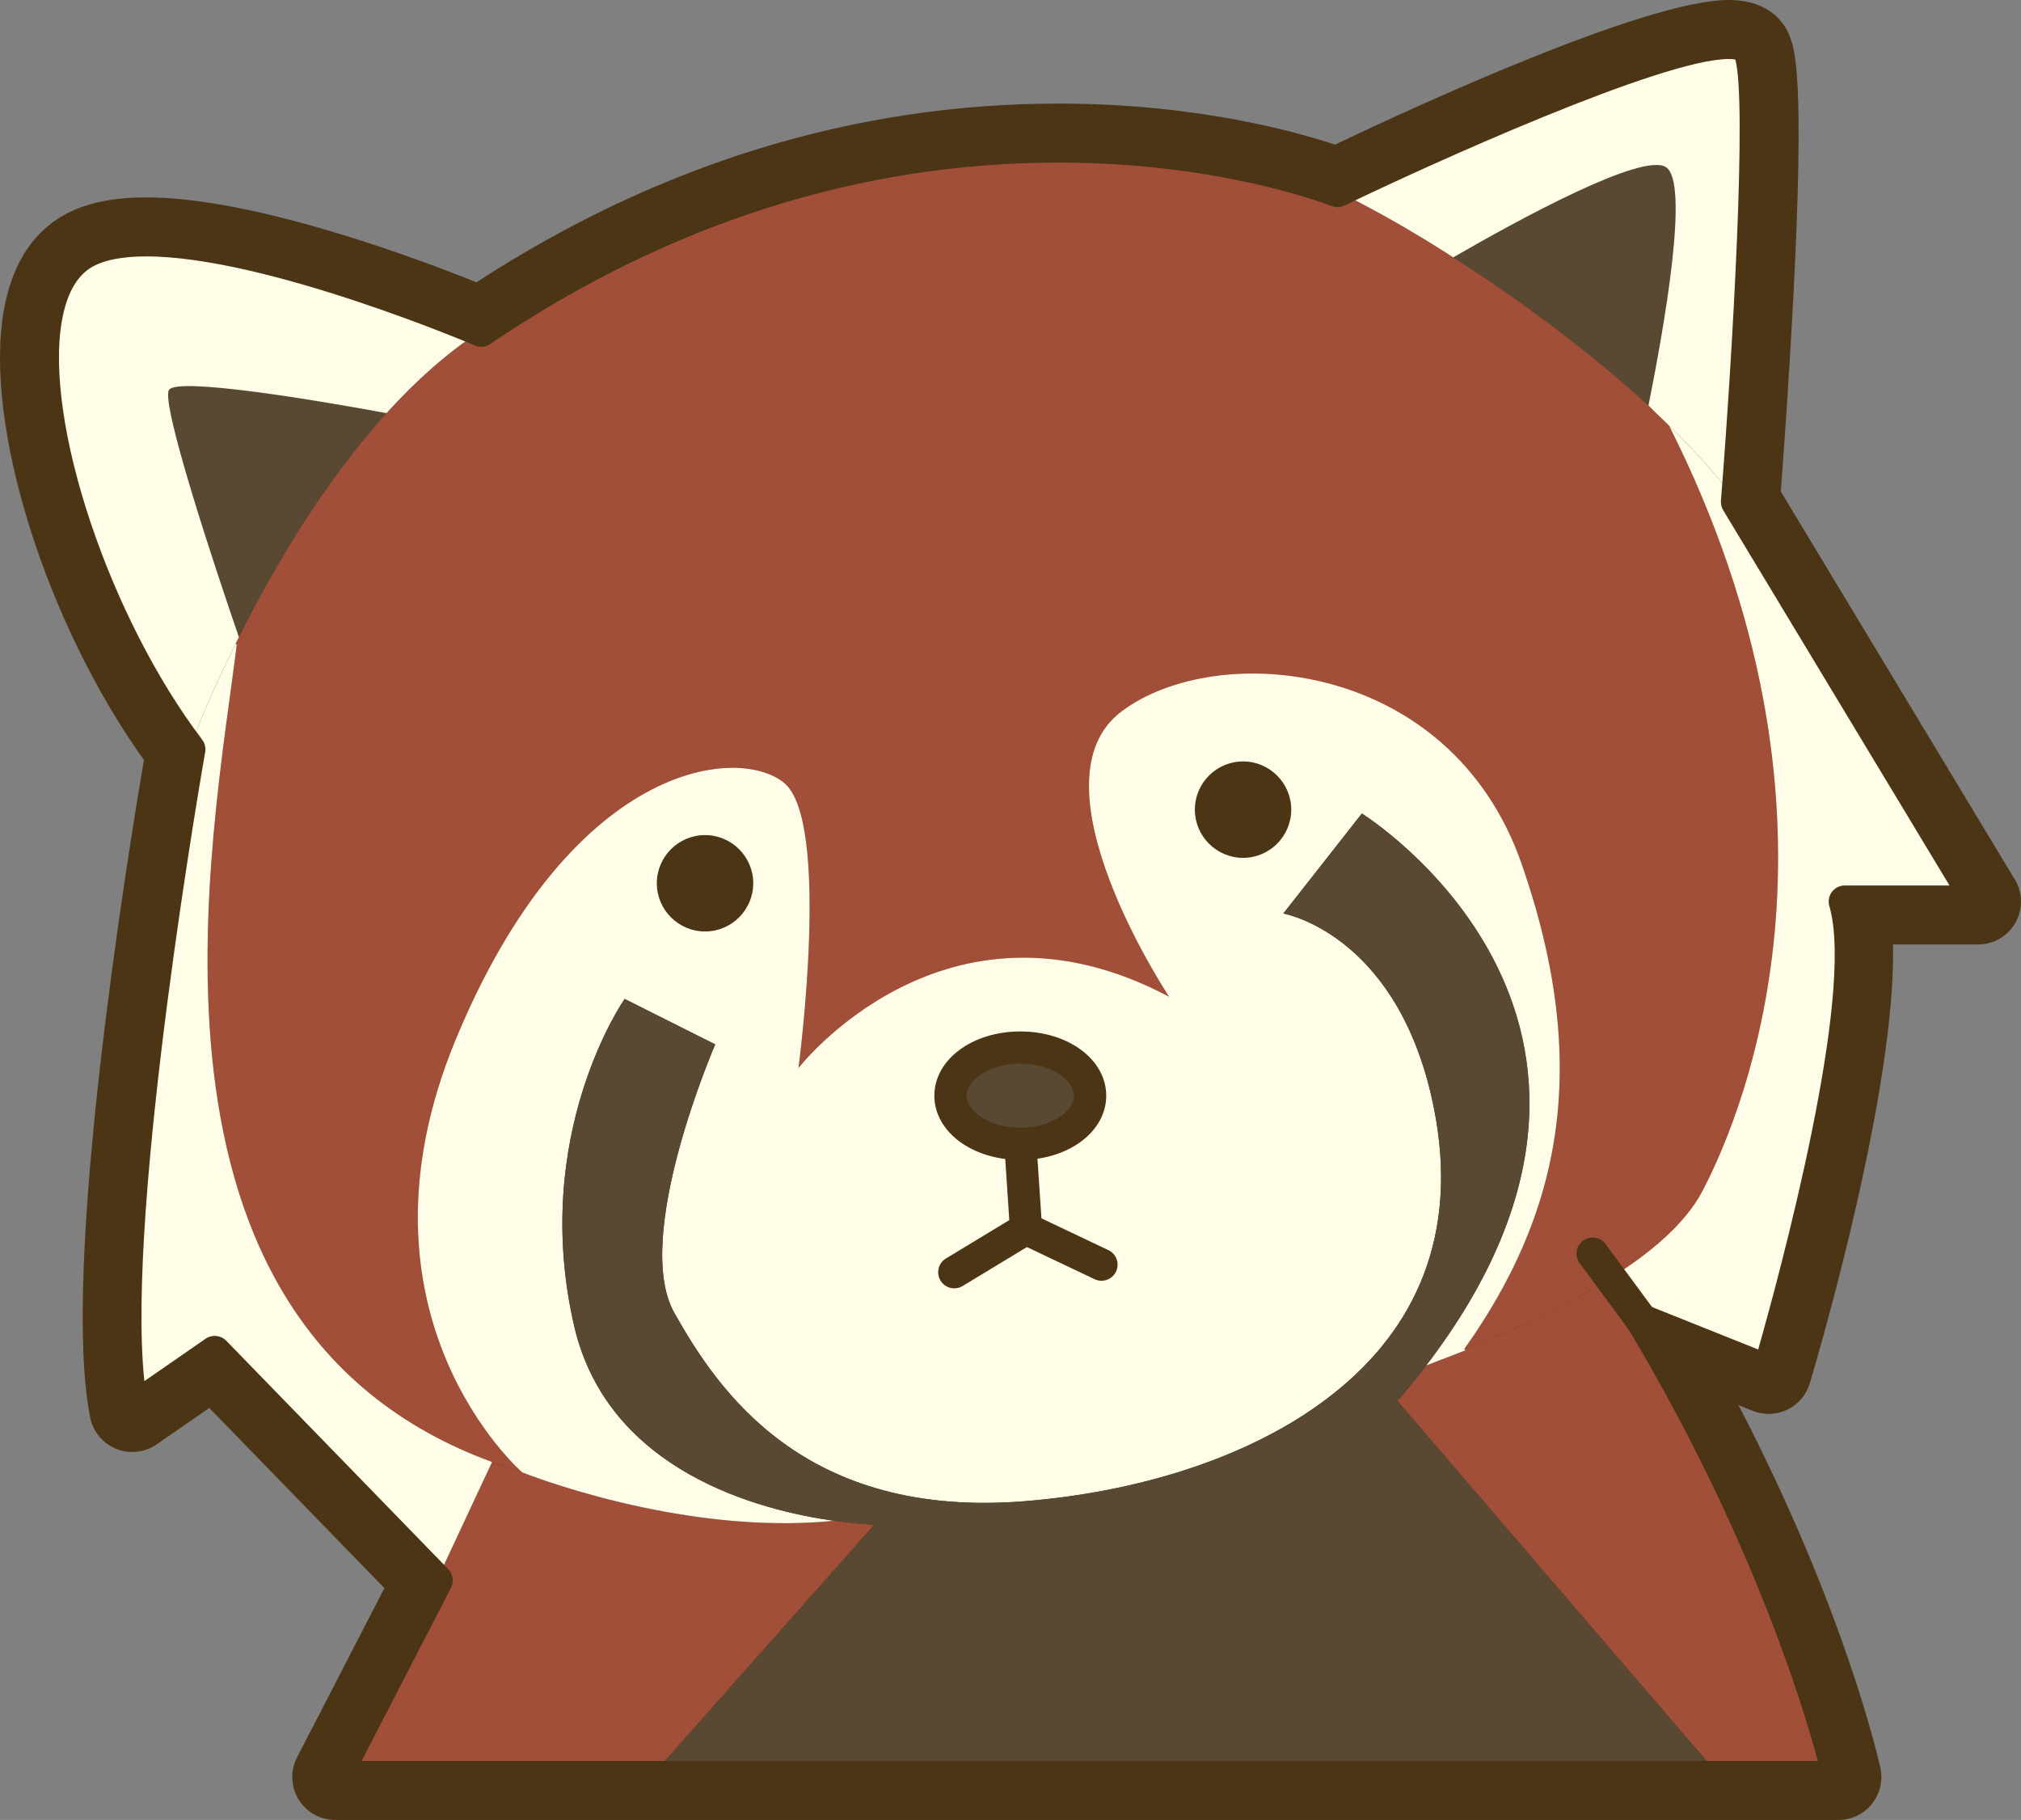 <?xml version="1.0" encoding="UTF-8"?>
<!DOCTYPE svg PUBLIC "-//W3C//DTD SVG 1.1//EN" "http://www.w3.org/Graphics/SVG/1.1/DTD/svg11.dtd">
<svg version="1.1" xmlns="http://www.w3.org/2000/svg" xmlns:xlink="http://www.w3.org/1999/xlink" x="0" y="0" width="471.005" height="424.082" viewBox="0, 0, 471.005, 424.082">
  <rect x="0" y="0" width="471.005" height="424.082" fill="#808080" stroke="none"/>
  <g id="Layer_1">
    <path d="M428.461,424.082 L78.117,424.082 C74.627,424.082 71.391,422.264 69.577,419.284 C67.762,416.304 67.63,412.594 69.231,409.494 L89.592,370.063 L48.778,328.076 L36.52,336.562 C33.75,338.479 30.207,338.872 27.083,337.613 C23.962,336.352 21.683,333.605 21.022,330.303 C14.078,295.617 29.827,198.9 33.544,177.102 C10.697,145.128 -3.827,99.034 0.888,72.339 C2.643,62.404 6.918,55.193 13.594,50.904 C18.726,47.604 25.44,45.998 34.118,45.998 C59.388,45.998 97.387,60.296 111.034,65.782 C153.561,38.144 199.208,24.137 246.795,24.137 C278.625,24.137 301.901,30.634 311.125,33.705 C329.16,25.107 383.487,-0 402.875,-0 C412.867,-0 416.173,5.941 417.129,8.495 C418.265,11.521 420.633,17.83 417.939,69.435 C416.933,88.699 415.579,107.264 415.028,114.534 L469.242,204.411 C470.353,206.023 471.005,207.977 471.005,210.082 C471.005,215.604 466.527,220.082 461.004,220.082 C460.999,220.083 460.992,220.083 460.992,220.083 L441.184,220.082 C441.92,253.631 424.101,314.565 421.786,322.33 C420.983,325.022 419.085,327.253 416.555,328.476 C414.024,329.697 411.098,329.801 408.49,328.758 L405.165,327.428 C429.976,375.084 437.856,410.236 438.23,411.946 C438.877,414.903 438.149,417.994 436.251,420.353 C434.352,422.711 431.488,424.082 428.461,424.082 z M94.535,404.082 L415.349,404.082 C410.044,386.67 397.779,352.323 374.065,312.797 C371.857,309.116 372.244,304.437 375.027,301.169 C377.808,297.901 382.365,296.771 386.353,298.367 L405.641,306.079 C414.536,273.924 424.619,227.448 420.344,212.903 C419.455,209.879 420.043,206.613 421.931,204.091 C423.819,201.568 426.786,200.082 429.937,200.082 L443.274,200.082 L396.25,122.122 C395.169,120.332 394.678,118.249 394.844,116.166 C397.845,78.346 399.94,35.935 398.991,20.428 C382.928,23.364 342.319,40.817 316.043,53.529 C313.496,54.762 310.545,54.857 307.924,53.792 C307.704,53.704 283.422,44.137 246.795,44.137 C201.59,44.137 158.168,57.998 117.733,85.335 C114.915,87.241 111.32,87.582 108.194,86.244 C107.721,86.04 60.614,65.998 34.118,65.998 C27.781,65.998 25.216,67.208 24.408,67.728 C22.665,68.848 21.307,71.721 20.584,75.819 C16.735,97.603 31.75,141.804 52.086,168.554 C53.774,170.776 54.458,173.603 53.971,176.351 C49.132,203.67 38.615,272.839 39.255,310.344 L44.354,306.814 C48.375,304.032 53.812,304.563 57.217,308.064 L108.951,361.284 C111.949,364.367 112.639,369.022 110.667,372.842 L94.535,404.082" fill="#4B3515" id="path833"/>
    <path d="M44.123,184.606 C42.993,184.606 41.843,184.412 40.718,184.005 C35.527,182.123 32.843,176.394 34.721,171.202 C35.795,168.239 61.516,98.259 106.652,68.687 C111.273,65.659 117.473,66.952 120.497,71.571 C123.524,76.191 122.232,82.389 117.613,85.415 C78.089,111.311 53.767,177.349 53.526,178.013 C52.05,182.079 48.212,184.606 44.123,184.606" fill="#4B3515" id="path835"/>
    <path d="M404.82,126.958 C401.743,126.958 398.707,125.542 396.748,122.87 C382.933,104.027 346.859,73.302 307.214,53.471 C302.274,51 300.273,44.994 302.744,40.054 C305.214,35.115 311.222,33.113 316.161,35.584 C354.034,54.527 394.709,86.264 412.876,111.044 C416.142,115.498 415.179,121.756 410.725,125.022 C408.943,126.328 406.873,126.958 404.82,126.958" fill="#4B3515" id="path837"/>
    <path d="M381.603,116.756 C380.87,116.756 380.126,116.675 379.38,116.506 C373.995,115.284 370.62,109.927 371.842,104.541 C376.315,84.821 380.237,61.239 380.551,49.893 C370.293,53.691 350.377,64.324 334.115,74.288 C329.406,77.173 323.25,75.696 320.364,70.987 C317.478,66.278 318.956,60.122 323.665,57.235 C324.206,56.904 337.072,49.032 351.108,41.645 C378.907,27.013 387.569,26.494 393.83,30.651 C400.512,35.104 402.933,43.389 397.646,76.335 C395.008,92.778 391.494,108.315 391.345,108.967 C390.292,113.609 386.168,116.756 381.603,116.756" fill="#4B3515" id="path839"/>
    <path d="M58.617,166.976 C54.49,166.976 50.627,164.401 49.182,160.288 C49.127,160.132 43.637,144.491 38.528,128.539 C27.39,93.767 28.16,90.114 30.788,85.726 C34.885,78.928 43.428,79.661 50.965,80.311 C56.443,80.782 63.804,81.748 72.845,83.182 C88.022,85.59 102.618,88.463 103.232,88.584 C108.65,89.653 112.177,94.911 111.107,100.33 C110.039,105.748 104.79,109.276 99.361,108.205 C82.274,104.836 62.34,101.533 50.955,100.367 C54.211,112.558 61.373,134.649 68.051,153.657 C69.883,158.868 67.142,164.576 61.931,166.407 C60.836,166.792 59.716,166.976 58.617,166.976" fill="#4B3515" id="path841"/>
    <path d="M289.703,206.145 C280.062,206.145 272.219,198.301 272.219,188.66 C272.219,179.02 280.062,171.176 289.703,171.176 C299.34,171.176 307.179,179.02 307.179,188.66 C307.179,198.301 299.34,206.145 289.703,206.145 z M289.703,186.145 C288.311,186.145 287.179,187.274 287.179,188.66 C287.179,190.047 288.311,191.176 289.703,191.176 C291.09,191.176 292.218,190.047 292.218,188.66 C292.218,187.274 291.09,186.145 289.703,186.145" fill="#4B3515" id="path843"/>
    <path d="M164.312,223.301 C154.672,223.301 146.828,215.457 146.828,205.817 C146.828,196.18 154.672,188.34 164.312,188.34 C173.953,188.34 181.797,196.18 181.797,205.817 C181.797,215.457 173.953,223.301 164.312,223.301 z M164.312,203.301 C162.925,203.301 161.797,204.43 161.797,205.817 C161.797,207.232 162.902,208.34 164.312,208.34 C165.699,208.34 166.828,207.208 166.828,205.817 C166.828,204.43 165.699,203.301 164.312,203.301" fill="#4B3515" id="path845"/>
    <path d="M237.796,276.535 C223.055,276.535 211.508,267.215 211.508,255.317 C211.508,243.418 223.055,234.098 237.796,234.098 C252.525,234.098 264.062,243.418 264.062,255.317 C264.062,267.215 252.525,276.535 237.796,276.535 z M232.435,255.317 C233.513,255.913 235.317,256.535 237.796,256.535 C240.273,256.535 242.072,255.913 243.145,255.317 C242.072,254.722 240.272,254.098 237.796,254.098 C235.318,254.098 233.514,254.721 232.435,255.317" fill="#4B3515" id="path847"/>
    <path d="M222.408,306.459 C219.025,306.459 215.724,304.742 213.844,301.638 C210.983,296.913 212.494,290.765 217.217,287.904 L228.734,280.929 L227.819,267.2 C227.451,261.691 231.621,256.925 237.131,256.558 C242.625,256.163 247.406,260.36 247.774,265.87 L249.094,285.667 C249.344,289.395 247.493,292.951 244.298,294.886 L227.579,305.011 C225.959,305.991 224.172,306.458 222.408,306.459" fill="#4B3515" id="path849"/>
    <path d="M256.704,304.694 C255.265,304.694 253.804,304.382 252.419,303.724 L234.825,295.365 C229.837,292.994 227.715,287.029 230.085,282.04 C232.456,277.053 238.42,274.931 243.409,277.3 L261.002,285.659 C265.991,288.03 268.113,293.994 265.743,298.983 C264.031,302.586 260.444,304.694 256.704,304.694" fill="#4B3515" id="path851"/>
    <path d="M121.734,353.115 C120.783,353.115 119.82,352.979 118.871,352.695 C76.543,340.047 50.617,310.044 41.815,263.52 C34.775,226.311 40.204,186.593 43.795,160.311 C44.355,156.221 44.882,152.357 45.292,149.004 C45.961,143.521 50.959,139.63 56.43,140.288 C61.912,140.957 65.814,145.944 65.145,151.426 C64.718,154.922 64.18,158.856 63.612,163.019 C57.693,206.323 47.456,281.214 93.644,317.833 C86.939,300.234 82.699,272.907 96.979,238.413 C117.881,187.862 145.089,174.113 159.448,170.415 C170.976,167.447 182.006,168.995 188.957,174.554 C194.325,178.848 199.66,187.523 198.525,219.307 C198.455,221.304 198.361,223.279 198.254,225.208 C200.421,223.837 202.748,222.501 205.231,221.248 C216.428,215.597 232.344,210.882 251.504,214.304 C243.482,195.711 237.764,170.977 255.42,157.732 C270.112,146.709 293.515,143.826 315.046,150.386 C338.4,157.501 355.784,174.379 363.996,197.912 C376.247,233.064 376.629,263.775 364.855,292.482 C375.096,286.636 384.315,279.738 387.84,273.047 C397.493,254.688 425.233,187.734 376.779,97.289 C374.17,92.421 376.003,86.36 380.871,83.752 C385.739,81.142 391.8,82.976 394.408,87.844 C447.514,186.971 416.353,261.79 405.539,282.361 C392.971,306.221 349.464,322.01 344.545,323.732 C340.427,325.17 335.857,323.779 333.242,320.293 C330.627,316.806 330.571,312.025 333.105,308.48 C355.533,277.094 359.236,245.025 345.111,204.498 C336.942,181.089 319.117,172.533 309.218,169.518 C291.537,164.132 275.159,167.925 267.422,173.73 C257.101,181.473 271.066,212.054 280.836,226.706 C283.377,230.519 283.004,235.569 279.928,238.966 C276.854,242.363 271.864,243.234 267.819,241.083 C224.017,217.78 195.127,253.512 193.918,255.045 C191.129,258.583 186.301,259.834 182.153,258.077 C178.004,256.321 175.528,252.021 176.128,247.555 C176.145,247.427 177.848,234.636 178.46,220.585 C179.452,197.801 176.817,191.245 176.142,189.963 C174.829,189.23 170.895,188.12 164.435,189.783 C155.785,192.011 133.698,201.952 115.46,246.06 C91.869,303.046 127.922,335.244 128.29,335.562 C131.847,338.65 132.766,343.803 130.497,347.931 C128.705,351.192 125.307,353.115 121.734,353.115" fill="#4B3515" id="path853"/>
    <path d="M382.648,317.654 C379.582,317.654 376.555,316.247 374.595,313.591 L363.126,298.052 C359.846,293.609 360.79,287.347 365.233,284.068 C369.677,280.789 375.937,281.732 379.217,286.175 L390.686,301.714 C393.966,306.158 393.022,312.419 388.579,315.699 C386.791,317.017 384.711,317.654 382.648,317.654" fill="#4B3515" id="path855"/>
    <path d="M101.774,378.256 C100.357,378.256 98.918,377.953 97.548,377.314 C92.544,374.977 90.383,369.024 92.721,364.022 L106.018,335.561 C108.355,330.558 114.304,328.395 119.31,330.734 C124.314,333.07 126.475,339.023 124.137,344.026 L110.841,372.487 C109.143,376.121 105.538,378.256 101.774,378.256" fill="#4B3515" id="path857"/>
    <path d="M183.35,365.006 C149.952,365.006 119.481,352.983 118.017,352.397 C112.891,350.345 110.398,344.525 112.45,339.397 C114.502,334.273 120.318,331.779 125.442,333.827 C125.808,333.973 162.405,348.348 195.921,344.28 C201.411,343.622 206.387,347.52 207.053,353.003 C207.716,358.487 203.811,363.47 198.329,364.135 C193.329,364.741 188.305,365.006 183.35,365.006" fill="#4B3515" id="path859"/>
    <path d="M314.377,335.03 C310.346,335.03 306.548,332.576 305.029,328.585 C303.064,323.424 305.655,317.647 310.817,315.682 L350.528,300.564 C355.688,298.6 361.466,301.191 363.431,306.353 C365.396,311.514 362.806,317.291 357.643,319.256 L317.932,334.373 C316.762,334.818 315.559,335.03 314.377,335.03" fill="#4B3515" id="path861"/>
    <path d="M152.214,423.512 C149.857,423.512 147.491,422.684 145.588,420.997 C141.454,417.335 141.071,411.016 144.733,406.881 L183.86,362.708 C179.378,361.731 174.437,360.387 169.371,358.539 C144.924,349.623 129.302,333.386 124.193,311.582 C112.763,262.885 136.375,228.503 137.385,227.063 C140.229,223.011 145.612,221.647 150.042,223.864 L171.104,234.396 C175.85,236.769 177.916,242.436 175.812,247.306 C168.794,263.594 160.795,291.949 165.926,301.069 C177.838,322.264 195.767,343.433 238.401,339.806 C273.428,336.828 302.505,323.791 316.181,304.932 C325.591,291.955 328.138,275.92 323.75,257.272 C316.589,226.856 297.592,222.733 297.402,222.699 C293.935,222.096 291.041,219.715 289.78,216.429 C288.52,213.144 289.079,209.438 291.254,206.67 L309.543,183.389 C312.693,179.377 318.356,178.381 322.685,181.074 C324.176,182.001 359.277,204.243 365.527,244.841 C369.586,271.211 360.593,298.598 338.786,326.346 L407.586,406.449 C411.184,410.639 410.705,416.952 406.515,420.551 C402.325,424.149 396.011,423.67 392.414,419.481 L318.14,333.004 C317.906,332.732 317.689,332.45 317.49,332.161 C298.752,347.261 271.673,357.05 240.096,359.733 C230.073,360.587 221.093,360.246 213.058,359.018 C212.639,360.07 212.037,361.061 211.259,361.94 L159.704,420.143 C157.728,422.373 154.977,423.512 152.214,423.512 z M149.626,246.017 C144.462,256.927 137.082,278.972 143.665,307.016 C146.799,320.392 155.595,329.105 165.533,334.776 C156.879,325.798 151.677,316.538 148.493,310.872 C139.089,294.155 148.086,263.949 153.94,248.174 z M314.892,208.954 C324.827,215.224 337.361,227.814 343.217,252.689 C344.418,257.788 345.211,262.756 345.599,267.588 C346.683,260.946 346.748,254.432 345.788,248.064 C342.538,226.524 328.078,211.114 319.192,203.481 L314.892,208.954" fill="#4B3515" id="path863"/>
    <path d="M90.078,96.27 C75.18,112.77 63.484,132.77 55.687,148.473 C49.781,131.379 37.484,94.067 39.375,90.864 C41.187,87.872 72.789,93.075 90.078,96.27" fill="#594832" id="path865"/>
    <path d="M203.781,355.27 L152.179,413.473 L152.179,414.067 L78.078,414.067 L101.781,368.27 L114.679,340.676 C116.875,341.567 119.281,342.371 121.687,343.074 C121.687,343.075 158.586,357.965 194.375,354.371 C194.375,354.372 194.375,354.371 194.484,354.371 C200.078,355.176 203.781,355.27 203.781,355.27" fill="#A24F39" id="path867"/>
    <path d="M399.984,412.965 L325.687,326.473 C328.078,323.668 330.383,320.864 332.39,318.176 L341.484,314.668 L341.281,314.27 C341.281,314.27 341.281,314.27 341.383,314.168 C343.078,313.668 360.18,307.473 375.383,297.77 L382.68,307.676 C418.078,366.77 428.484,414.067 428.484,414.067 L399.984,414.067 L399.984,412.965" fill="#A24F39" id="path869"/>
    <path d="M272.484,232.27 C220.382,204.567 186.086,248.879 186.086,248.879 C186.086,248.88 193.781,191.27 182.679,182.372 C171.585,173.473 132.789,177.965 106.187,242.27 C79.586,306.567 121.687,343.074 121.687,343.074 C119.281,342.371 116.875,341.567 114.679,340.676 C26.484,308.364 49.781,194.567 55.179,150.176 L54.89,150.067 C55.078,149.567 55.382,148.973 55.687,148.473 C63.484,132.77 75.18,112.77 90.078,96.27 C96.781,88.879 104.085,82.27 112.086,77.067 C217.086,6.075 311.687,44.567 311.687,44.567 C320.781,49.067 329.89,54.27 338.687,59.973 C355.578,70.676 371.484,82.871 384.187,94.473 C385.781,96.168 387.484,97.676 388.984,99.168 C434.187,188.973 407.484,257.168 396.687,277.676 C392.679,285.27 384.375,292.168 375.383,297.77 C360.18,307.473 343.078,313.668 341.383,314.168 C363.383,283.176 371.187,248.77 354.586,201.168 C337.883,153.574 283.586,149.067 261.383,165.77 C239.281,182.372 272.484,232.27 272.484,232.27" fill="#A24F39" id="path871"/>
    <path d="M338.687,59.973 C354.086,51.075 382.883,35.372 388.281,38.973 C393.781,42.567 387.883,75.973 384.187,94.473 C371.484,82.871 355.578,70.676 338.687,59.973" fill="#594832" id="path873"/>
    <path d="M412.179,319.473 L382.68,307.676 L375.383,297.77 C384.375,292.168 392.679,285.27 396.687,277.676 C407.484,257.168 434.187,188.973 388.984,99.168 C395.383,105.465 400.781,111.473 404.781,116.973 L460.984,210.067 L429.984,210.067 C437.281,235.27 412.179,319.473 412.179,319.473" fill="#FFFDE8" id="path875"/>
    <path d="M311.687,44.567 C311.687,44.567 403.382,0.176 407.789,11.973 C412.179,23.879 404.781,116.973 404.781,116.973 C400.781,111.473 395.383,105.465 388.984,99.168 C387.484,97.676 385.781,96.168 384.187,94.473 C387.883,75.973 393.781,42.567 388.281,38.973 C382.883,35.372 354.086,51.075 338.687,59.973 C329.89,54.27 320.781,49.067 311.687,44.567" fill="#FFFDE8" id="path877"/>
    <path d="M54.89,150.067 C47.789,164.27 44.085,174.567 44.085,174.567 C16.086,137.676 -1.719,72.567 18.984,59.27 C39.679,45.973 112.086,77.067 112.086,77.067 C104.085,82.27 96.781,88.879 90.078,96.27 C72.789,93.075 41.187,87.872 39.375,90.864 C37.484,94.067 49.781,131.379 55.687,148.473 C55.382,148.973 55.078,149.567 54.89,150.067" fill="#FFFDE8" id="path879"/>
    <path d="M44.085,174.567 C44.085,174.567 47.789,164.27 54.89,150.067 L55.179,150.176 C49.781,194.567 26.484,308.364 114.679,340.676 L101.781,368.27 L50.078,315.067 L30.781,328.364 C23.383,291.379 44.085,174.567 44.085,174.567" fill="#FFFDE8" id="path881"/>
    <path d="M282.18,188.668 C282.18,192.77 285.578,196.168 289.68,196.168 C293.781,196.168 297.18,192.77 297.18,188.668 C297.18,184.567 293.781,181.168 289.68,181.168 C285.578,181.168 282.18,184.567 282.18,188.668 z M237.789,244.067 C228.781,244.067 221.484,249.168 221.484,255.27 C221.484,261.473 228.781,266.567 237.789,266.567 C246.781,266.567 254.086,261.473 254.086,255.27 C254.086,249.168 246.781,244.067 237.789,244.067 z M156.781,205.77 C156.781,209.973 160.179,213.27 164.281,213.27 C168.383,213.27 171.781,209.973 171.781,205.77 C171.781,201.668 168.383,198.363 164.281,198.363 C160.179,198.363 156.781,201.668 156.781,205.77 z M106.187,242.27 C132.789,177.965 171.585,173.473 182.679,182.372 C193.781,191.27 186.086,248.879 186.086,248.879 C186.086,248.88 220.382,204.567 272.484,232.27 C272.483,232.27 239.281,182.372 261.383,165.77 C283.586,149.067 337.883,153.574 354.586,201.168 C371.187,248.77 363.383,283.176 341.383,314.168 C341.281,314.27 341.281,314.27 341.281,314.27 L341.484,314.668 L332.39,318.176 C394.187,237.27 317.39,189.567 317.39,189.567 L299.086,212.871 C299.085,212.871 324.586,217.27 333.484,254.973 C340.687,285.676 330.781,307.965 312.679,323.176 C293.781,339.168 265.883,347.567 239.281,349.77 C187.179,354.168 167.179,323.668 157.179,305.973 C147.18,288.27 166.687,243.363 166.687,243.363 L145.578,232.77 C145.578,232.77 123.383,264.371 133.883,309.27 C141.875,342.965 177.18,351.973 194.375,354.371 C158.586,357.965 121.687,343.074 121.687,343.074 C121.687,343.075 79.586,306.567 106.187,242.27" fill="#FFFDE8" id="path883"/>
    <path d="M237.789,244.067 C246.781,244.067 254.086,249.168 254.086,255.27 C254.086,261.473 246.781,266.567 237.789,266.567 C228.781,266.567 221.484,261.473 221.484,255.27 C221.484,249.168 228.781,244.067 237.789,244.067" fill="#594832" id="path885"/>
    <path d="M133.883,309.27 C123.383,264.371 145.578,232.77 145.578,232.77 L166.687,243.363 C166.687,243.363 147.18,288.27 157.179,305.973 C167.179,323.668 187.179,354.168 239.281,349.77 C265.883,347.567 293.781,339.168 312.679,323.176 L314.375,325.067 L332.39,318.176 C330.383,320.864 328.078,323.668 325.687,326.473 L399.984,412.965 L399.984,414.067 L152.179,414.067 L152.179,413.473 L203.781,355.27 C203.781,355.27 200.078,355.176 194.484,354.371 C194.375,354.371 194.375,354.371 194.375,354.371 C177.18,351.973 141.875,342.965 133.883,309.27" fill="#594832" id="path887"/>
    <path d="M333.484,254.973 C324.586,217.27 299.086,212.871 299.086,212.871 L317.39,189.567 C317.39,189.567 394.187,237.27 332.39,318.176 L314.375,325.067 L312.679,323.176 C330.781,307.965 340.687,285.676 333.484,254.973" fill="#594832" id="path889"/>
    <path d="M297.18,188.668 C297.18,192.77 293.781,196.168 289.68,196.168 C285.578,196.168 282.18,192.77 282.18,188.668 C282.18,184.567 285.578,181.168 289.68,181.168 C293.781,181.168 297.18,184.567 297.18,188.668" fill="#4B3515" id="path891"/>
    <path d="M156.781,205.77 C156.781,201.668 160.179,198.363 164.281,198.363 C168.383,198.363 171.781,201.668 171.781,205.77 C171.781,209.973 168.383,213.27 164.281,213.27 C160.179,213.27 156.781,209.973 156.781,205.77" fill="#4B3515" id="path893"/>
    <path d="M428.461,417.832 L78.117,417.832 C76.808,417.832 75.594,417.151 74.914,416.034 C74.234,414.915 74.184,413.525 74.785,412.361 L97.211,368.932 L49.571,319.926 L32.963,331.423 C31.924,332.143 30.595,332.29 29.423,331.817 C28.253,331.344 27.399,330.315 27.151,329.076 C20.087,293.797 37.583,190.333 40.151,175.558 C17.658,145.216 2.555,98.83 7.043,73.426 C8.482,65.279 11.823,59.47 16.973,56.162 C21.067,53.529 26.676,52.249 34.118,52.249 C60.555,52.249 102.255,68.886 111.721,72.811 C153.992,44.66 199.427,30.387 246.795,30.387 C281.337,30.387 305.262,38.176 311.513,40.45 C322.108,35.379 383.801,6.251 402.875,6.251 C408.445,6.251 410.518,8.664 411.277,10.689 C415.721,22.528 409.738,102.082 408.645,116.051 L464.014,207.846 C464.479,208.47 464.754,209.244 464.754,210.082 C464.754,212.154 463.075,213.832 461.004,213.832 C460.999,213.833 460.992,213.833 460.992,213.833 L434.517,213.832 C438.525,243.803 416.778,317.254 415.797,320.544 C415.496,321.554 414.784,322.391 413.835,322.849 C412.888,323.309 411.791,323.347 410.81,322.955 L391.385,315.188 C422.344,369.621 431.719,411.431 432.124,413.282 C432.367,414.39 432.093,415.549 431.381,416.434 C430.67,417.317 429.596,417.832 428.461,417.832 z M84.274,410.332 L423.649,410.332 C420.119,397.18 407.895,357.037 379.425,309.582 C378.596,308.201 378.742,306.446 379.785,305.221 C380.83,303.996 382.54,303.574 384.033,304.17 L409.751,314.454 C414.54,297.629 432.45,231.927 426.339,211.14 C426.007,210.006 426.227,208.781 426.935,207.835 C427.643,206.889 428.755,206.332 429.937,206.332 L454.343,206.332 L401.601,118.894 C401.196,118.223 401.012,117.442 401.074,116.66 C403.847,81.708 407.134,23.804 404.432,13.882 C404.145,13.819 403.653,13.751 402.875,13.751 C387.318,13.751 332.955,38.403 313.32,47.904 C312.366,48.365 311.259,48.4 310.276,48.002 C310.029,47.902 284.814,37.887 246.795,37.887 C200.319,37.887 155.719,52.109 114.233,80.157 C113.176,80.872 111.827,80.999 110.655,80.498 C110.172,80.29 61.911,59.749 34.118,59.749 C28.241,59.749 23.836,60.664 21.028,62.471 C17.708,64.603 15.489,68.728 14.428,74.731 C10.259,98.339 25.53,143.949 47.11,172.336 C47.744,173.169 48,174.23 47.817,175.26 C47.622,176.364 29.255,280.809 33.647,321.827 L47.912,311.952 C49.418,310.908 51.458,311.109 52.735,312.421 L104.469,365.64 C105.593,366.796 105.853,368.542 105.113,369.975 L84.274,410.332" fill="#4B3515" id="path895"/>
    <path d="M289.703,199.895 C283.508,199.895 278.468,194.855 278.468,188.66 C278.468,182.466 283.508,177.426 289.703,177.426 C295.893,177.426 300.93,182.466 300.93,188.66 C300.93,194.855 295.893,199.895 289.703,199.895 z M289.703,184.926 C287.643,184.926 285.968,186.601 285.968,188.66 C285.968,190.72 287.643,192.395 289.703,192.395 C291.758,192.395 293.43,190.72 293.43,188.66 C293.43,186.601 291.758,184.926 289.703,184.926" fill="#4B3515" id="path897"/>
    <path d="M164.312,217.051 C158.118,217.051 153.078,212.011 153.078,205.817 C153.078,199.626 158.118,194.59 164.312,194.59 C170.506,194.59 175.546,199.626 175.546,205.817 C175.546,212.011 170.506,217.051 164.312,217.051 z M164.312,202.09 C162.253,202.09 160.578,203.762 160.578,205.817 C160.578,207.876 162.253,209.551 164.312,209.551 C166.372,209.551 168.046,207.876 168.046,205.817 C168.046,203.762 166.372,202.09 164.312,202.09" fill="#4B3515" id="path899"/>
    <path d="M237.796,270.286 C226.559,270.286 217.757,263.71 217.757,255.317 C217.757,246.923 226.559,240.348 237.796,240.348 C249.02,240.348 257.812,246.923 257.812,255.317 C257.812,263.71 249.02,270.286 237.796,270.286 z M237.796,247.848 C230.407,247.848 225.257,251.784 225.257,255.317 C225.257,258.849 230.407,262.786 237.796,262.786 C245.173,262.786 250.312,258.849 250.312,255.317 C250.312,251.784 245.173,247.848 237.796,247.848" fill="#4B3515" id="path901"/>
    <path d="M222.402,300.208 C221.133,300.208 219.895,299.564 219.19,298.4 C218.118,296.628 218.684,294.323 220.456,293.249 L235.223,284.306 L234.055,266.785 C233.917,264.718 235.48,262.932 237.547,262.794 C239.595,262.652 241.4,264.219 241.538,266.285 L242.858,286.082 C242.952,287.481 242.258,288.814 241.059,289.54 L224.341,299.665 C223.733,300.032 223.063,300.208 222.402,300.208" fill="#4B3515" id="path903"/>
    <path d="M256.708,298.442 C256.169,298.442 255.621,298.325 255.101,298.078 L237.508,289.719 C235.636,288.83 234.841,286.594 235.73,284.723 C236.618,282.854 238.854,282.056 240.726,282.946 L258.32,291.305 C260.191,292.194 260.987,294.43 260.097,296.301 C259.456,297.652 258.111,298.442 256.708,298.442" fill="#4B3515" id="path905"/>
    <path d="M382.643,311.402 C381.493,311.402 380.358,310.876 379.623,309.879 L368.154,294.34 C366.924,292.674 367.278,290.327 368.945,289.096 C370.613,287.867 372.96,288.22 374.189,289.887 L385.658,305.426 C386.888,307.092 386.534,309.44 384.867,310.67 C384.197,311.164 383.416,311.402 382.643,311.402" fill="#4B3515" id="path907"/>
  </g>
</svg>
